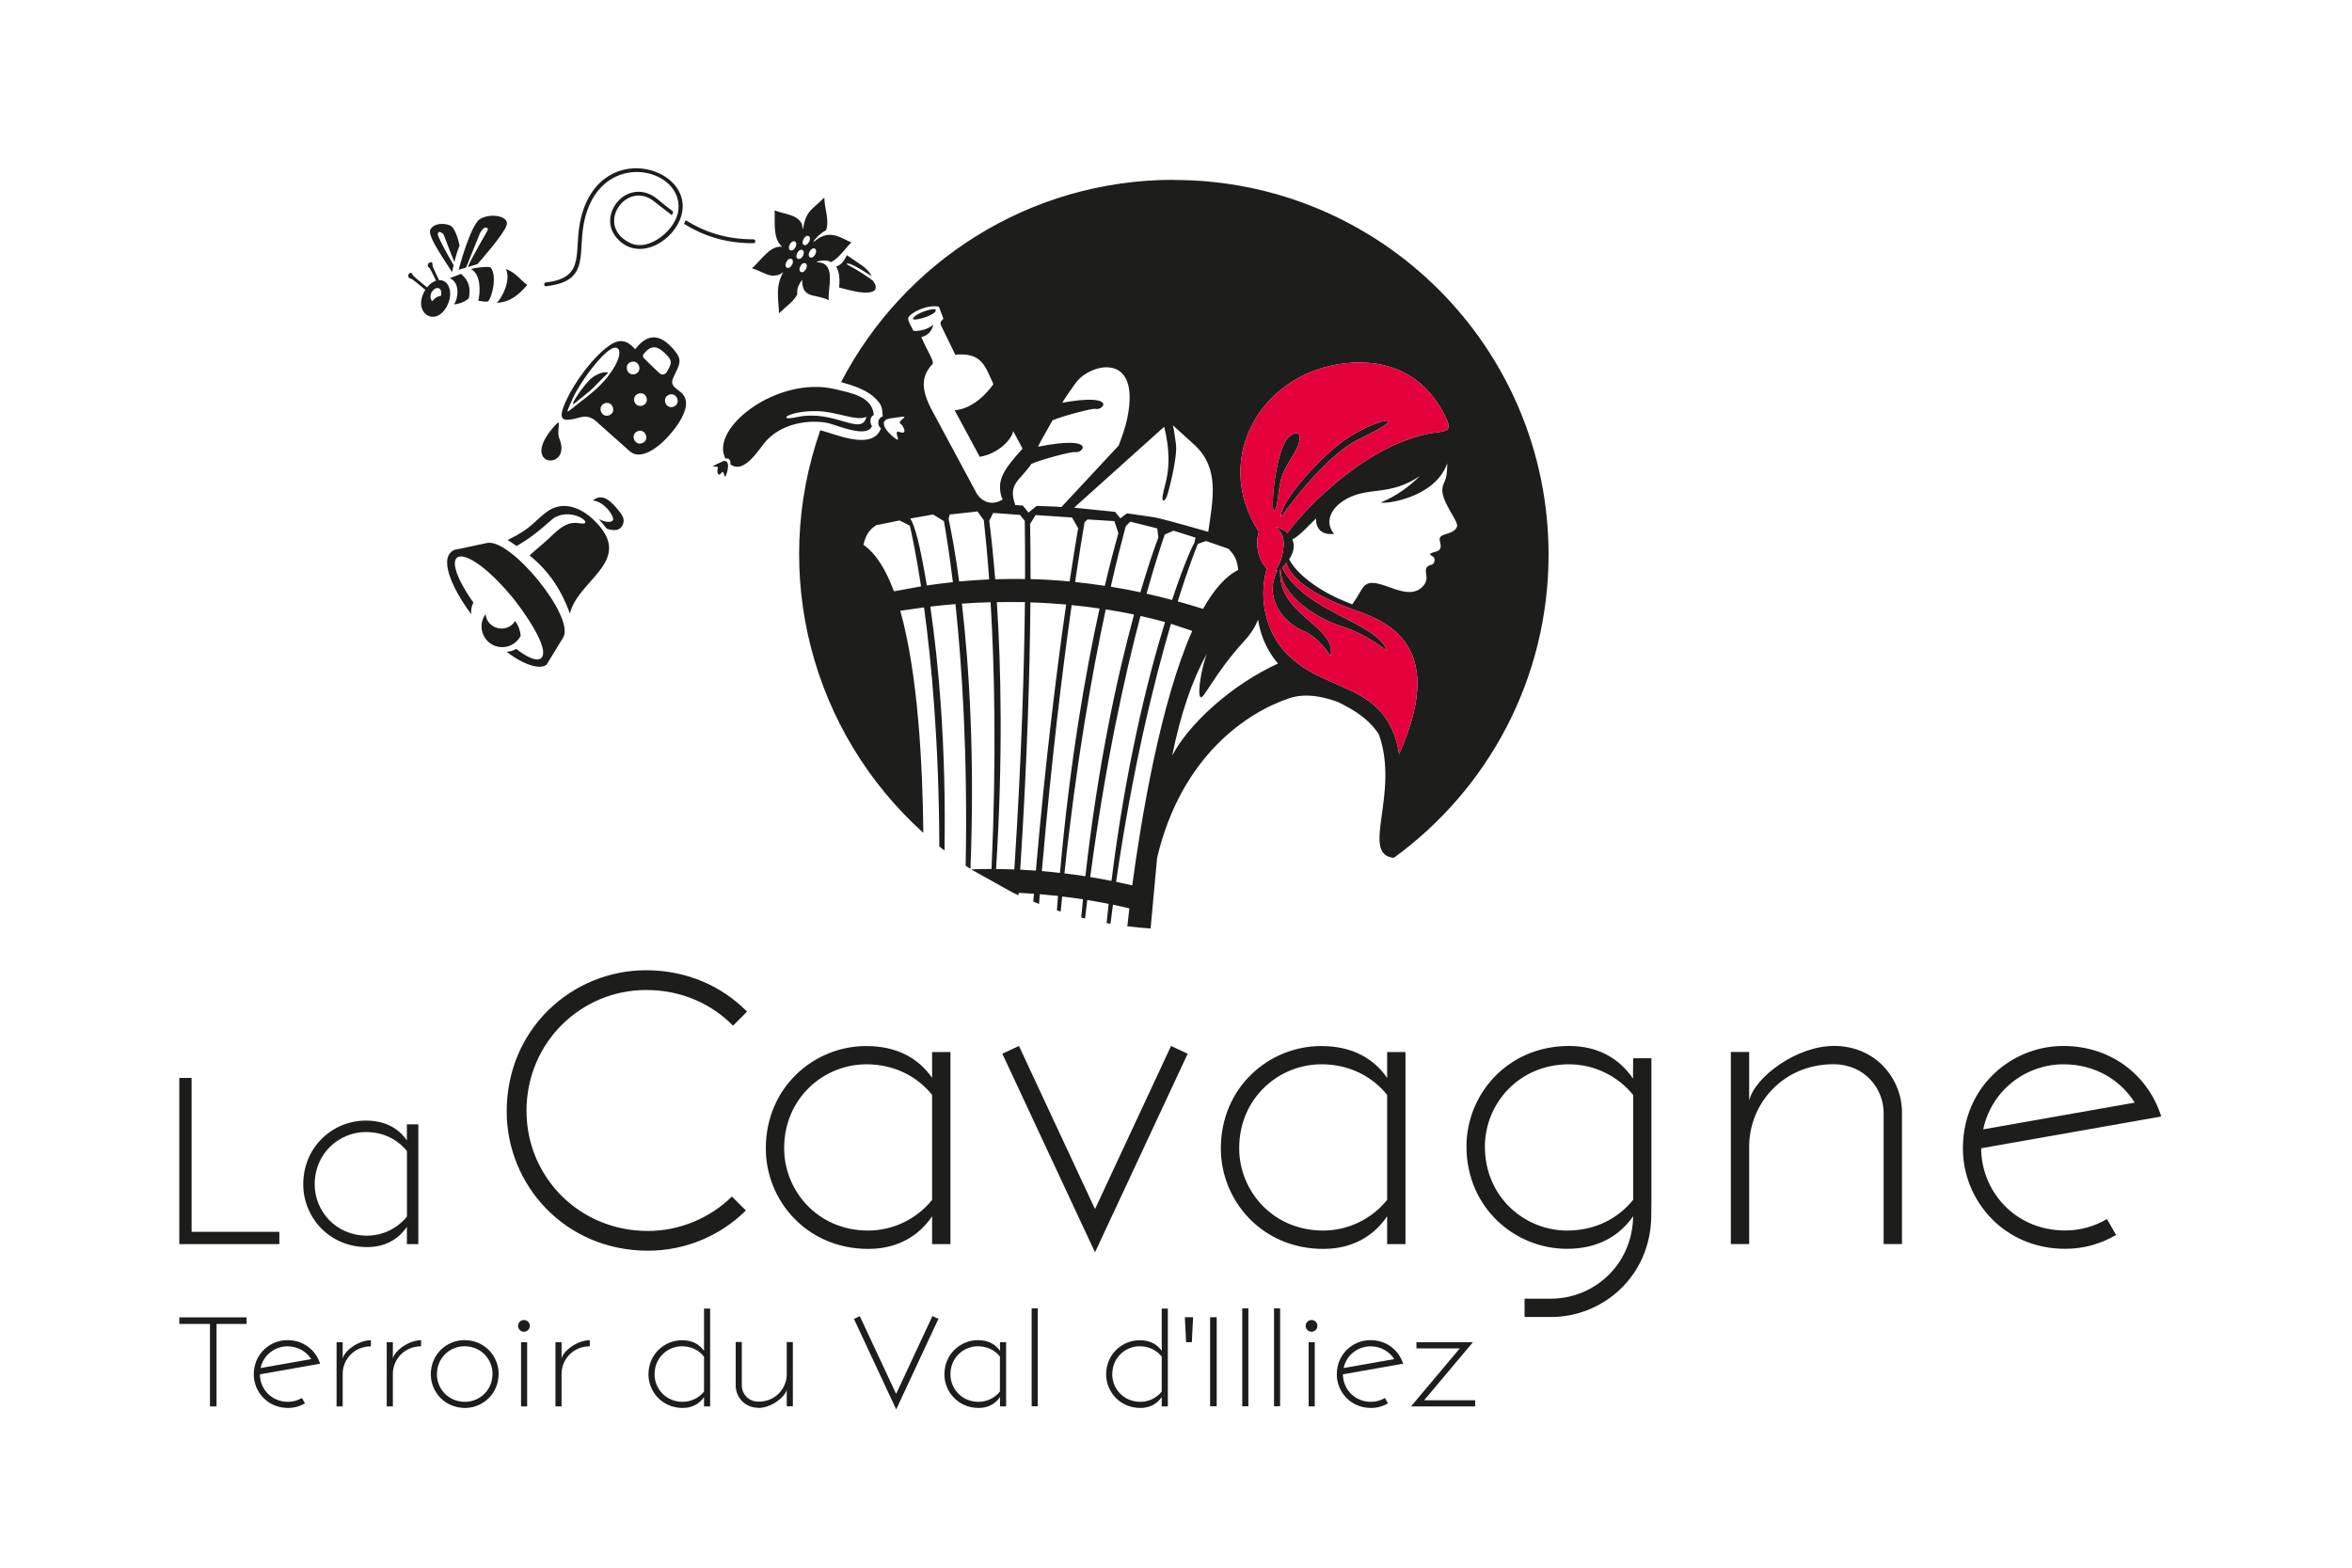 <svg xmlns="http://www.w3.org/2000/svg" xmlns:xlink="http://www.w3.org/1999/xlink" id="Calque_3" viewBox="0 0 300 200"><defs><style>
      .cls-1, .cls-2 {
        fill-rule: evenodd;
      }

      .cls-1, .cls-3 {
        fill: #1d1d1b;
      }

      .cls-2 {
        fill: #e4003a;
      }

      .cls-4 {
        fill: none;
      }

      .cls-5 {
        clip-path: url(#clippath-1);
      }

      .cls-6 {
        clip-path: url(#clippath);
      }
    </style><clipPath id="clippath"><rect class="cls-4" x="5.66" y="19.94" width="288.67" height="160.11"></rect></clipPath><clipPath id="clippath-1"><rect class="cls-4" x="5.66" y="19.94" width="288.67" height="160.11"></rect></clipPath></defs><g class="cls-6"><g class="cls-5"><path class="cls-3" d="M67.15,141.79c0-8.95,7.1-15.49,15.25-15.49,4.57,0,8.39,1.8,11.1,4.55l1.79-1.79c-3.17-3.22-7.64-5.28-12.91-5.28-9.3,0-17.75,7.38-17.75,18.03,0,9.3,7.38,17.75,18.04,17.75,4.7,0,9.19-1.88,12.47-5.13l-1.78-1.78c-2.86,2.8-6.74,4.39-10.71,4.39-8.95,0-15.49-7.09-15.49-15.25M97.68,146.52c0,6.63,5.22,12.81,13.07,12.81,3.58,0,6.35-1.52,8.14-4.16v3.55h2.34v-24.5h-2.34v3.29c-1.7-2.45-4.41-4.06-8.41-4.06-6.62,0-12.8,5.22-12.8,13.07M118.89,139.69v13.39c-1.99,2.47-5.01,3.91-8.16,3.91-6.43,0-10.71-5.07-10.71-10.5,0-6.43,5.07-10.71,10.49-10.71,3.59,0,6.51,1.57,8.39,3.91M129.97,133.44l-2.12.99,11.82,25.34,11.82-25.34-2.12-.99-9.7,20.81-9.7-20.81ZM155.72,146.52c0,6.63,5.22,12.81,13.07,12.81,3.58,0,6.35-1.52,8.14-4.16v3.55h2.34v-24.5h-2.34v3.29c-1.7-2.45-4.41-4.06-8.41-4.06-6.62,0-12.8,5.22-12.8,13.07M176.93,139.69v13.39c-1.99,2.47-5.01,3.91-8.16,3.91-6.43,0-10.71-5.07-10.71-10.5,0-6.43,5.07-10.71,10.49-10.71,3.59,0,6.51,1.57,8.39,3.91M208.31,135.01l-.02,2.59c-1.79-2.64-4.57-4.16-8.15-4.16-7.86,0-13.09,6.18-13.09,12.81,0,7.85,6.19,13.07,12.82,13.07,4,0,6.74-1.7,8.44-4.16-.1,6.31-5.1,10.52-10.48,10.52h-3.37v2.34h3.37c6.57,0,12.69-5.13,12.79-12.85l.02-2.34v-17.82h-2.34ZM208.3,153.08c-1.88,2.34-4.81,3.91-8.4,3.91-5.44,0-10.5-4.28-10.5-10.71,0-5.43,4.29-10.5,10.73-10.5,3.15,0,6.18,1.44,8.18,3.91v13.39ZM233.87,133.44c-4.71,0-10.11,4-10.76,6.99v-6.22h-2.34v24.5h2.34v-12.45c0-5.43,4.31-10.49,10.74-10.49,4,0,6.41,3.12,6.41,6.2v16.74h2.34v-16.78c0-4.22-3.24-8.5-8.72-8.5M252.71,146.49l22.96-4.05c-1.59-5.08-6.22-9-12.5-9-6.62,0-12.8,5.22-12.8,13.07,0,6.63,5.22,12.81,13.07,12.81,2.29,0,4.52-.62,6.47-1.77l-1.17-2.03c-1.6.95-3.44,1.46-5.33,1.46-6.43,0-10.71-5.07-10.71-10.5M252.96,144.08c1.08-5.07,5.53-8.3,10.24-8.3,4.07,0,7.28,2.02,9.09,4.89l-19.33,3.41Z"></path><path class="cls-3" d="M22.87,158.72h12.76v-1.57h-11.19v-19.63h-1.57v21.2ZM38.68,151.11c0,4.13,3.26,7.99,8.15,7.99,2.23,0,3.96-.95,5.07-2.59v2.21h1.46v-15.28h-1.46v2.05c-1.06-1.53-2.75-2.53-5.24-2.53-4.13,0-7.98,3.26-7.98,8.15M51.91,146.85v8.35c-1.24,1.54-3.13,2.44-5.09,2.44-4.01,0-6.68-3.16-6.68-6.54,0-4.01,3.16-6.68,6.54-6.68,2.24,0,4.06.98,5.23,2.44"></path><path class="cls-3" d="M27.62,179.42v-10.52h3.83v-.84h-8.58v.84h3.91v10.52h.84ZM33.16,175.33l7.67-1.35c-.53-1.7-2.08-3.01-4.18-3.01-2.21,0-4.28,1.75-4.28,4.37,0,2.21,1.75,4.28,4.37,4.28.77,0,1.51-.21,2.16-.59l-.39-.68c-.53.32-1.15.49-1.78.49-2.15,0-3.58-1.69-3.58-3.51M33.24,174.53c.36-1.69,1.85-2.77,3.42-2.77,1.36,0,2.43.68,3.04,1.63l-6.46,1.14ZM43.71,173.31v-2.08h-.78v8.19h.78v-4.16c0-1.81,1.45-3.5,3.6-3.5,0-.42,0-.47,0-.78-1.58,0-3.38,1.34-3.6,2.34M50.11,173.31v-2.08h-.78v8.19h.78v-4.16c0-1.81,1.45-3.5,3.6-3.5,0-.42,0-.47,0-.78-1.58,0-3.38,1.34-3.6,2.34M54.95,175.34c0,2.21,1.75,4.28,4.37,4.28,2.21,0,4.28-1.75,4.28-4.37,0-2.21-1.75-4.28-4.37-4.28-2.21,0-4.28,1.75-4.28,4.37M62.82,175.26c0,2.15-1.69,3.58-3.51,3.58-2.15,0-3.58-1.69-3.58-3.51,0-2.15,1.69-3.58,3.51-3.58,2.15,0,3.58,1.69,3.58,3.51M67.24,171.23h-.78v8.19h.78v-8.19ZM66.08,169.15c0,.41.34.75.75.75s.75-.34.75-.75-.34-.75-.75-.75-.75.34-.75.75M71.63,173.31v-2.08h-.78v8.19h.78v-4.16c0-1.81,1.45-3.5,3.6-3.5,0-.42,0-.47,0-.78-1.58,0-3.38,1.34-3.6,2.34M82.71,175.34c0,2.21,1.75,4.28,4.37,4.28,1.2,0,2.12-.51,2.72-1.39v1.19h.78v-12.48h-.78v5.4c-.57-.82-1.47-1.36-2.81-1.36-2.21,0-4.28,1.75-4.28,4.37M89.8,173.06v4.47c-.66.83-1.68,1.31-2.73,1.31-2.15,0-3.58-1.69-3.58-3.51,0-2.15,1.69-3.58,3.5-3.58,1.2,0,2.18.53,2.8,1.31M96.75,179.62c1.57,0,3.38-1.34,3.6-2.34v2.13h.78v-8.19h-.78v4.1c0,1.81-1.44,3.5-3.59,3.5-1.34,0-2.14-1.04-2.14-2.07v-5.54h-.78v5.55c0,1.41,1.08,2.84,2.91,2.84M108.92,168.26l5.39,11.55,5.39-11.56-.77-.35-4.63,9.93-4.63-9.92-.76.36ZM120.46,175.34c0,2.21,1.75,4.28,4.37,4.28,1.2,0,2.12-.51,2.72-1.39v1.19h.78v-8.19h-.78v1.1c-.57-.82-1.47-1.36-2.81-1.36-2.21,0-4.28,1.75-4.28,4.37M127.54,173.06v4.47c-.66.83-1.68,1.31-2.73,1.31-2.15,0-3.58-1.69-3.58-3.51,0-2.15,1.69-3.58,3.51-3.58,1.2,0,2.18.53,2.8,1.31M132.37,166.92h-.78v12.49h.78v-12.49ZM141.09,175.34c0,2.21,1.75,4.28,4.37,4.28,1.2,0,2.12-.51,2.72-1.39v1.19h.78v-12.48h-.78v5.4c-.57-.82-1.47-1.36-2.81-1.36-2.21,0-4.28,1.75-4.28,4.37M148.18,173.06v4.47c-.66.83-1.68,1.31-2.73,1.31-2.15,0-3.58-1.69-3.58-3.51,0-2.15,1.69-3.58,3.5-3.58,1.2,0,2.18.53,2.8,1.31M152.18,168.05h-1.05l.16,3.18h.73l.16-3.18ZM155.19,168.05h-.84v11.36h.84v-11.36ZM159.23,166.92h-.78v12.49h.78v-12.49ZM163.28,166.92h-.78v12.49h.78v-12.49ZM167.7,171.23h-.78v8.19h.78v-8.19ZM166.54,169.15c0,.41.34.75.75.75s.75-.34.75-.75-.34-.75-.75-.75-.75.34-.75.75M171.3,175.33l7.67-1.35c-.53-1.7-2.08-3.01-4.18-3.01-2.21,0-4.28,1.75-4.28,4.37,0,2.21,1.75,4.28,4.37,4.28.77,0,1.51-.21,2.16-.59l-.39-.68c-.53.32-1.15.49-1.78.49-2.15,0-3.58-1.69-3.58-3.51M171.38,174.53c.36-1.69,1.85-2.77,3.42-2.77,1.36,0,2.43.68,3.04,1.63l-6.46,1.14ZM181.65,178.64l6.22-7.4h-7.2v.78h5.53l-6.22,7.4h8.18v-.78h-6.51Z"></path><path class="cls-1" d="M136.74,66.02l.78,1.37c-.32,1.86-.69,4.13-1.09,6.79-1.66-.16-3.32-.26-4.98-.3,0-2.76-.02-5.12-.06-7.04l.7-1.13c1.56.1,3.09.2,4.65.31M69.69,36.53c-.33.04-.39-.46-.06-.5,5.36-.61,3.37-4.11,4.53-8.46,2.73-10.25,15.37-5.87,12.5.61h0c-1.33,2.98-5.47,5.12-8.01,2.16-2.63-3.05,1.55-7.95,5.22-4.93.63.52,1.29,1.06,2,1.59-.04.16-.1.32-.17.46l-2.22-1.73c-3.53-2.91-7.75,3.06-3.08,5.28,2.46,1.17,5.96-1.84,6.13-4.28h0c.55-5.28-9.56-7.76-11.88.95-1.17,4.38.93,8.16-4.96,8.83M111.45,52.96c-.51.16-.53,1.03-.23,1.4-.61,1.59-4.43-.1-5.54-.37-1.47-.36-5.35-.46-7.88,2.17-.85.88-2.81,4.45-4.64,3.08.06-.51-.16-.86-.62-.73-2.1-3.87,6.64-10.63,13.99-8.86,2.02.48,4.77.93,4.92,3.32M110.51,53.18c-.62,2.58-4.06-1-8.84.03-2.84.61-1.02-.9,2.76-.75,2.44.1,4.86,1.32,6.08.71M92.14,58.87c1.13-.42.66,1.4.42,1.86-.21.4-.17-.9-.55-.4-.51.66-.57-.34-.45-.58.26-.53-1.85.23.58-.87M100.73,31.2c.38-.75,1.11-.41.73.33-.38.75-1.11.43-.73-.33M108.03,32.55c-.35.62-.54,1.15-1.38,1.47.45.67.49,1.83.37,2.66,1.06.27,1.12.28,1.29.33,2.5.64,4.17.35,3.03-1.2-1.59-1.19-3.2-2.02-3.2-2.02-.39-.27.11-.19.43-.06.91.38,1.89,1.05,2.62,1.51-.6-1.18-1.61-1.55-3.15-2.68M95.91,34.24c.96.25,1.67.8,2.57.93,1.08.01,1.28-.41,1.43-.47-1.04,1.92-.62,3.35-.54,5.26,1-.97,1.73-1.36,2.33-2.4-.07-.63.07-1.12.62-1.87-.03,2.51,1.68,1.73,3.39,2.61-.18-1.4,1.02-4.73-1.37-4.83-.69-.03,1.04-.51,1.63-.02,1.08-.52,1.65-1.57,2.63-2.53-1.17-.41-2.7-1.82-4.62-.2-.63.54.23-.75,1.39-1.35.45-1.36-.2-2.66-.23-4.17-1.58,1.64-2.31,1.55-2.73,4.08-.06-.26-.1-.5-.14-.72-.61-1.23-2.14-1.19-3.46-1.71.04,1.83-.21,3.58.94,4.63-1.47-.18-2.53,1.54-3.83,2.76M103.26,32.11c.38-.75,1.11-.43.73.33-.38.75-1.11.41-.73-.33M103.13,30.11c.48.21-.1,1.35-.58,1.14-.48-.22.1-1.35.58-1.14M101.69,32.29c.38-.75,1.11-.42.73.33-.38.75-1.11.41-.73-.33M100.3,33.43c.39-.76,1.11-.41.73.33-.38.75-1.11.42-.73-.33M102.08,33.98c.43-.85,1.26-.3.57.55-.36.45-.91.11-.57-.55M70.82,54.24c-4.93,5.42,2.23,5.9.53,1.72-.44-1.07.41-2.75-.53-1.72M80.93,51.27c-.38-1,1.14-1.58,1.52-.58.38,1-1.14,1.58-1.52.58M77.58,47.59c-.09-.18-.98-.19-2.05.59-.92.67-3.1,3.91-2.27,3.29.68-.51,1.24-1.02,1.87-1.51.63-.49,1.82-1.86,2.44-2.38M85.34,50.36c1-.38,1.58,1.14.58,1.52-1,.38-1.58-1.14-.58-1.52M76.45,54.12l3.86,3.43c.37.33,1.44,1.09,3.74-.74,1.17-.93,4.98-4.98,2.78-6.77-.88-.72-1.4-.93-.9-1.98.79-1.67,1.17-2.11,0-3.47-1.59-1.84-3.18-2.27-4.91-.04-.47-.46-1.46-1.75-3.25-.5-2.1,1.45-4.45,4.63-5.57,7.09-1.24,2.7-.36,2.7,1.91,2.08.82-.22,1.56.08,2.33.9M84.13,47.63c-.96-.91-1.36-1.3-2.01-1.95-.08-.08-.2-.27-.02-.52,1.02-1.26,1.82-1.04,2.95.14.76.79.59,1.12,0,2.16-.09.16-.47.54-.92.16M77.12,51.46c1-.38,1.58,1.14.58,1.52-1,.38-1.58-1.14-.58-1.52M77.5,48.08c-1.04,1.33-2.47,2.43-3.59,3.29-1.78,1.36-1.91,1.82-.84-.58.89-2.01,4.62-7.2,5.71-6.35.41.32.38,1.5-1.28,3.64M81.04,47.71c-1,.38-1.58-1.14-.58-1.52,1-.38,1.58,1.14.58,1.52M81.34,55.01c1-.38,1.58,1.14.58,1.52-1,.38-1.58-1.14-.58-1.52M57.35,35.5l1.45-.56c.56.48,1.36,1.28,1,3.12-.5.45-1.23.72-1.88.77.67-1.08.62-2.92-.58-3.34M54.9,29.29c.39-.78,1.62-.88,2.46-.55.82.32,1.2,2.41,1.26,2.58-.28.69-.49,1.39-.66,2.11-.6-1.41-1.33-3.45-1.4-3.55-.09-.13-.71-.57-.72,0,0,.39,1.23,2.58,2.02,3.95-.07.3-.14.6-.21.9-.73-1.28-3.19-4.58-2.76-5.44M58.5,34.42s1.48-5.68,2.72-6.47c1.24-.79,3.78-.44,3.4.78-.38,1.22-3.73,4.97-3.73,4.97l-1.19.36c.17-.72,2.5-4.61,2.53-4.75.06-.25-.42-.66-1.01.44l-1.77,4.38-.94.29ZM55.12,37.18s.5-.69.95-.35c.05.04.09.09.12.14.2.35.05.72.05.77-.51.08-.79.29-1.09.68-.36-.27-.26-.88-.04-1.24M54.47,36.66c-.68-.55-1.61-1.31-1.74-1.47-.21-.26-.17-.42-.38-.38-.42.1-.31.73-.01.7.14-.01,1.18.84,1.91,1.46-1.84,3.01,1.5,5.04,2.9,1.78.64-1.5.09-3.07-1.15-3.01-.35-.73-.77-1.61-.81-1.79-.08-.32.03-.46-.17-.49-.43-.07-.6.57-.32.65.12.03.55.92.92,1.7-.41.13-.81.43-1.14.84M60.08,34.34c.36-.19,2.07-.37,2.47-.24.86.87.31,3.75-.33,4.38-.44.03-.83-.05-1.22-.12.32-1.14.31-3.42-.92-4.02M64.53,34.34c1.14.31,2.01,1.54,2.72,2.01-1.71,2.01-2.83,2.19-3.89,2.29.73-.69,1.83-2.96,1.17-4.3M58.47,70.04l-.44.09h0c-2.12.8-.6,4.62,2.09,8.25-.08-.46-.01-.97.26-1.5-5.13-7.35-1.19-8.08,4.94-.72,1.21,1.46,5.02,6.7,3.68,7.82-.51.43-1.7-.07-3.16-1.2-.36.23-.79.35-1.22.37,2.34,1.8,4.33,2.28,5.1,1.64l2.14-3.5c1.44-2.67-6.74-12.66-9.74-12.02h0l-3.64.78ZM76.39,66.22l1,1.22s1.25.49,1.79-.12c.54-.61.45-1.25-.02-1.86-.94-1.23-2.22-2.75-3.55-1.6,1.43.05,2.88,2.13,2.55,2.54-.55.5-1.77-.18-1.77-.18M66.22,80.19c-.13-.35-.3-.67-.52-.96-1.03,1.65-3.58,1.05-3.76-.88-1.25,1.68-.12,4.12,2.01,4.21,1.07.04,2.02-.56,2.47-1.46-.03-.31-.1-.62-.21-.91M72.7,78.27c1.01-4.36,8.42-6.73,3.06-11.91-1.68-1.63-3.99-2.54-6-1.07-1.69,1.24-1.91,2.11-5.01,3.6.29.17.87.59,1.15.77,2.64-1.5,4.32-3.34,4.84-3.63,2.44-1.38,5.38,1.13,3.11.72-1.86-.34-3.08,1.31-4.22,2.29-1.15.98-1.62,1.41-2.08,1.82,2.56,2.09,4.07,4.47,5.15,7.42M87.45,28.09c2.21,1.37,4.94,2.45,8.64,2.44.33,0,.34.5,0,.5-3.79.01-6.59-1.08-8.84-2.47.08-.15.14-.31.2-.47M142.69,56.84c.47-1.26.84-2.27,1.09-3.46,1.82-8.79-4.94-6.95-6.6-4.48-.24.36-1.08,1.45-1.69,2.48,7.07-1.28,5.3,1.06,4.21.78-.31-.08-3.85.8-5.45,1.46-.45.86-1.47,2.53-1.85,3.37,7.65-1.52,5.73.94,4.72.68-.33-.08-4.02.84-5.56,1.51-1.52,2.22-3.05,2.52-2.05,5.27.44-.05.06.04.95.04l.72.9,1.05-.85c.69.03,2.57.08,3.15.15l7.31-7.85ZM117.51,43c.84-.19,1.3-.71,1.55-1.58-.96.8-2.33.88-2.57.76-.19-.45-.71-1.19-.65-1.63.28-.66,2.43-1.75,3.92-1.42l.57,1.53c-.14.23-.58.4-.25.96l1.77,3.63c3.42-.31,3.79,1.47,4.86,3.76-.65.92-2.48,3.13-4.94,3.33l3.2,5.94c2.39-.39,4.11-2.26,4.26-3.28l1.2,2.23c-2.37,2.65-3.32,3.95-2.69,6.18l.16.3c-1.23.8-2.59.45-3.34-.79l-5.65-10.51c-1.5-2.79-1.41-4.42.06-6,.16-.4-.73-1.7-1.46-3.42M116.44,40.69c.18.33,3.04-.53,2.92-1.13-.09-.43-2.74.43-2.92,1.13M147.36,66.02c1.73.36,6.75,1.83,6.75,1.83.64-4.3,1.4-8.05-1.63-10.98l-2.89-2.62c.15.55.17.7.4,2.39.24,1.69-.98,6.26-1.16,6.7-.17.44-1.03,1.49-.19-1.6.84-3.09.16-5.95-.14-7.29-.1.08-.21.18-.34.29l-11.16,10.03,5.23.53.67.82.85-.63,3.59.52ZM163.6,70.59h0c-.21,1.01-.59,1.81-.96,2.17.09.03.19.03.3,0-1.91,3.71,1.04,6.77,3.18,7.67,2.28.96,3.6,3.31,3.6,3.31.84-3.99-6.86-5.17-6.42-11.14l.03-.02c.04,3.58,5.05,6.51,7.88,7.36,2.97.89,5.75,3.11,5.75,3.11-1.47-3.8-10.45-4.86-13.42-10.63.19-.16.37-.37.54-.62.8,2.86,5.73,4.95,8.11,5.81,3.73,1.34,12.87,3.89,6.27,18.57-1.59-9.79-10.34-7.43-15.13-13.72-1.55-2.04-2.93-5.7-1.75-9.93-1.14-1.13-1.49-3.17-1.01-4.68-6.29-9.67.78-21.09,12.14-21.59,7.72-.34,10.75,4.9,11.83,7.28.63,1.38-.13,1.48-1.13,1.6-8.54,1.01-16.74,9.46-19.19,12.85-.41-.37-.97-.66-1.52-.76,1.19.93,1.15,2.09.89,3.36M163.39,65.98s5.41-7.79,9.99-9.97c7.67-3.66,1.78-2.72-2.48.58-3.77,2.91-7.88,8.11-7.5,9.39M165.13,57.74c1.24-2.2.54-3.06-.67-2.06-1.93,1.59-2.56,10.92-1.8,9.35.36-.75.33-2.14.72-3.81.27-1.16,1.24-2.58,1.75-3.48M172.94,76.43c1.09-1.68,1.03-2.65,3.81-1.68,1.59.56,3.59,1.45,4.83-.05.8-.97,0-1.76.41-2.32.31-.44.8-.17.95-.69.2-.7-.32-.7-.56-.98.37-.37,1.02-.23,1.28-.66.39-.62-.46-1.31.29-1.73.43-.24,1.64-.34,1.9-1.16.22-.71-2.27-3.38-1.83-5.08.24-.92.56-.73.58-2.98-1.58,4.53-8.13,5.24-8.46,5,2.04-.85,3.67-2.08,4.95-3.36-3.38,2.28-5.88,1.58-8.27,2.43-2.85,1.02-4.09,3.24-2.66,4.94-1.66.19-2.35-.77-2.29-1.97-1.15,1.1-2.09,2.2-3.02,2.68.27.66.26,1.51-.41,2.54,1.2,2.34,4.76,4.45,7.18,5.39.26.1.56.22.87.35.12-.19.26-.39.46-.7M149.73,22.96c26.39,0,47.79,21.39,47.79,47.79,0,15.91-7.78,30.01-19.74,38.69-4.34-.44.79-8.15-1.9-15.75-1.33-2.03-3.22-3.15-5.25-4.14-1.14-.4-3.71-1.28-6.12-.49-5.25,1.72-13.82,7.25-16.92,20.38l-.83,9.01c-1-.06-1.99-.16-2.97-.28.08-.75.17-1.51.26-2.28-.64-.16-1.34-.32-2.09-.47-.11.8-.21,1.61-.32,2.43-.16-.03-.33-.05-.49-.08.08-.83.17-1.65.26-2.46-.85-.17-1.76-.33-2.73-.49-.1.78-.19,1.57-.28,2.36-.16-.04-.33-.08-.49-.12.07-.78.15-1.56.23-2.33-.84-.13-1.73-.25-2.66-.36-.06.64-.13,1.28-.19,1.93-.16-.05-.32-.1-.48-.16.05-.62.09-1.23.14-1.84-.75-.08-1.52-.15-2.32-.22l-.1,1.24c-.24-.09-.49-.19-.73-.29l.08-1.01c-.64-.04-1.28-.08-1.95-.11l-.02.31c-.24-.11-.49-.22-.73-.34h0s-5.31-2.97-5.31-2.97c.87-.03,1.73-.05,2.6-.05.64-14.22.38-25.66-.12-34.03-1.19.03-2.41.09-3.66.18.93,8.08,1.65,19.6,1.09,33.84-.2-.13-.41-.26-.61-.4.27-14.25-.47-25.5-1.3-33.38-1.05.08-2.12.19-3.21.32,1.06,7.23,2.03,17.84,1.81,31.12-.22-.17-.44-.34-.66-.52-.04-13.18-.99-23.47-1.95-30.5l-3.03.43c2.25,7.99,2.85,19.6,2.94,28.33-14.21-12.79-19.59-32.99-13.14-51.36,2.02.51,6.64,2.64,7.74-.23-.51-.4-.47-1.32.22-1.53-.07-1.08-.03-1.54-1.25-2.59-1.01-.86-2.64-1.4-4.06-1.79,7.96-15.33,23.97-25.81,42.44-25.81M130.75,73.87c-1.27-.02-2.54-.01-3.81.03-.24-2.95-.5-5.44-.76-7.45l.5-1.01,3.42.25.61.76c.03,1.96.05,4.44.04,7.41M126.16,73.92c-1.27.06-2.55.14-3.82.26-.47-3.55-.97-6.25-1.35-8l.15-.54,3.54-.39.81,1.12c.22,2.02.46,4.54.68,7.56M121.54,74.27c-1.1.12-2.21.26-3.32.42-.92-5.45-1.49-7.47-2.1-8.54l2.9-.51,1.38.85c.31,1.75.72,4.36,1.14,7.77M117.47,74.81l-3.45.63c-1.01-2.74-2.29-4.84-3.89-5.93.34-1.32.68-1.87,1.63-2.51l2.98-.6,1.31.66c.24,1.05.81,3.66,1.43,7.74M138.33,66.63l.38-.36,3.43.21.51,1.53c-.52,1.85-1.11,4.1-1.73,6.73-1.26-.19-2.53-.36-3.79-.49.46-3.1.87-5.65,1.21-7.62M143.59,67.14l.57-.59,3.45.86.14,1.15c-.61,1.63-1.4,3.97-2.29,7-1.26-.27-2.52-.51-3.78-.71.71-3.14,1.37-5.71,1.91-7.72M148.55,68.2l1.14-.5,2.8.89-.15.68c-.4.67-1.48,3.16-2.84,7.27-1.09-.29-2.17-.56-3.26-.8.94-3.37,1.76-5.89,2.32-7.54M152.8,69.38l1.03-.36,2.86.99c.78.82,1.1,1.35,1.25,2.7-1.66.82-3.15,2.59-4.49,4.97h0c-1.07-.34-2.15-.66-3.23-.96,1.3-4.14,2.28-6.62,2.57-7.35M152.07,80.48c-4.05,9.16-6.48,23.78-7.65,32.47-.69-.16-1.37-.31-2.06-.45,2.11-14.54,4.85-25.61,7-32.92l2.71.91ZM141.76,112.38c-.9-.18-1.8-.34-2.7-.49,1.91-14.39,4.37-25.58,6.41-33.31,1.2.26,2.24.53,3.13.78-2.28,7.41-5.04,18.65-6.83,33.02M138.44,111.79c-.89-.14-1.78-.26-2.67-.37,1.51-14.18,3.51-25.48,5.27-33.68,1.31.2,2.52.43,3.61.66-2.14,7.85-4.61,19.17-6.21,33.39M135.2,111.36c-.77-.09-1.54-.16-2.31-.23,1.24-14.35,2.64-25.72,3.8-33.93,1.26.12,2.44.27,3.56.43-1.83,8.31-3.8,19.72-5.05,33.73M132.13,111.07c-.67-.05-1.33-.09-2-.12.91-14.04,1.23-25.62,1.3-34.1,1.6.05,3.12.15,4.56.27-1.21,8.4-2.64,19.91-3.86,33.94M129.38,110.92c-.78-.03-1.55-.04-2.33-.05.88-14.01.65-25.56.1-34.05,1.23-.02,2.43-.02,3.58,0-.09,8.29-.42,19.73-1.35,34.09M160.46,79.07c-.35.87-.9,1.78-1.73,2.68-3.97,4.34-5.25,7.67-5.63,7.16-.39-.52.18-3.8.83-5.49-1.91,3.43-3.33,7.65-4.42,12.98,2.1-4.01,7.49-8.99,13.5-11.75-1.26-1.47-2.2-3.33-2.54-5.58M113.42,53.4c-1.74.37.27,2.26.94,2.65.57.33-.49-1.25.37-.94,1.16.42.45-.87.1-1.08-.41-.25,1.09-.97.3-.87l-1.71.23Z"></path><path class="cls-2" d="M163.6,70.59h0c-.21,1.01-.59,1.81-.96,2.17.09.03.19.03.3,0-1.91,3.71,1.04,6.77,3.18,7.67,2.28.96,3.6,3.31,3.6,3.31.84-3.99-6.86-5.17-6.42-11.14l.03-.02c.04,3.58,5.05,6.51,7.88,7.36,2.97.89,5.75,3.11,5.75,3.11-1.47-3.8-10.45-4.86-13.42-10.63.19-.16.37-.37.54-.62.8,2.86,5.73,4.95,8.11,5.81,3.73,1.34,12.87,3.89,6.27,18.57-1.59-9.79-10.34-7.43-15.13-13.72-1.55-2.04-2.93-5.7-1.75-9.93-1.14-1.13-1.49-3.17-1.01-4.68-6.29-9.67.78-21.09,12.14-21.59,7.72-.34,10.75,4.9,11.83,7.28.63,1.38-.13,1.48-1.13,1.6-8.54,1.01-16.74,9.46-19.19,12.85-.41-.37-.97-.66-1.52-.76,1.19.93,1.15,2.09.89,3.36M163.39,65.98s5.41-7.79,9.99-9.97c7.67-3.66,1.78-2.72-2.48.58-3.77,2.91-7.88,8.11-7.5,9.39M165.13,57.74c1.24-2.2.54-3.06-.67-2.06-1.93,1.59-2.56,10.92-1.8,9.35.36-.75.33-2.14.72-3.81.27-1.16,1.24-2.58,1.75-3.48"></path></g></g></svg>
